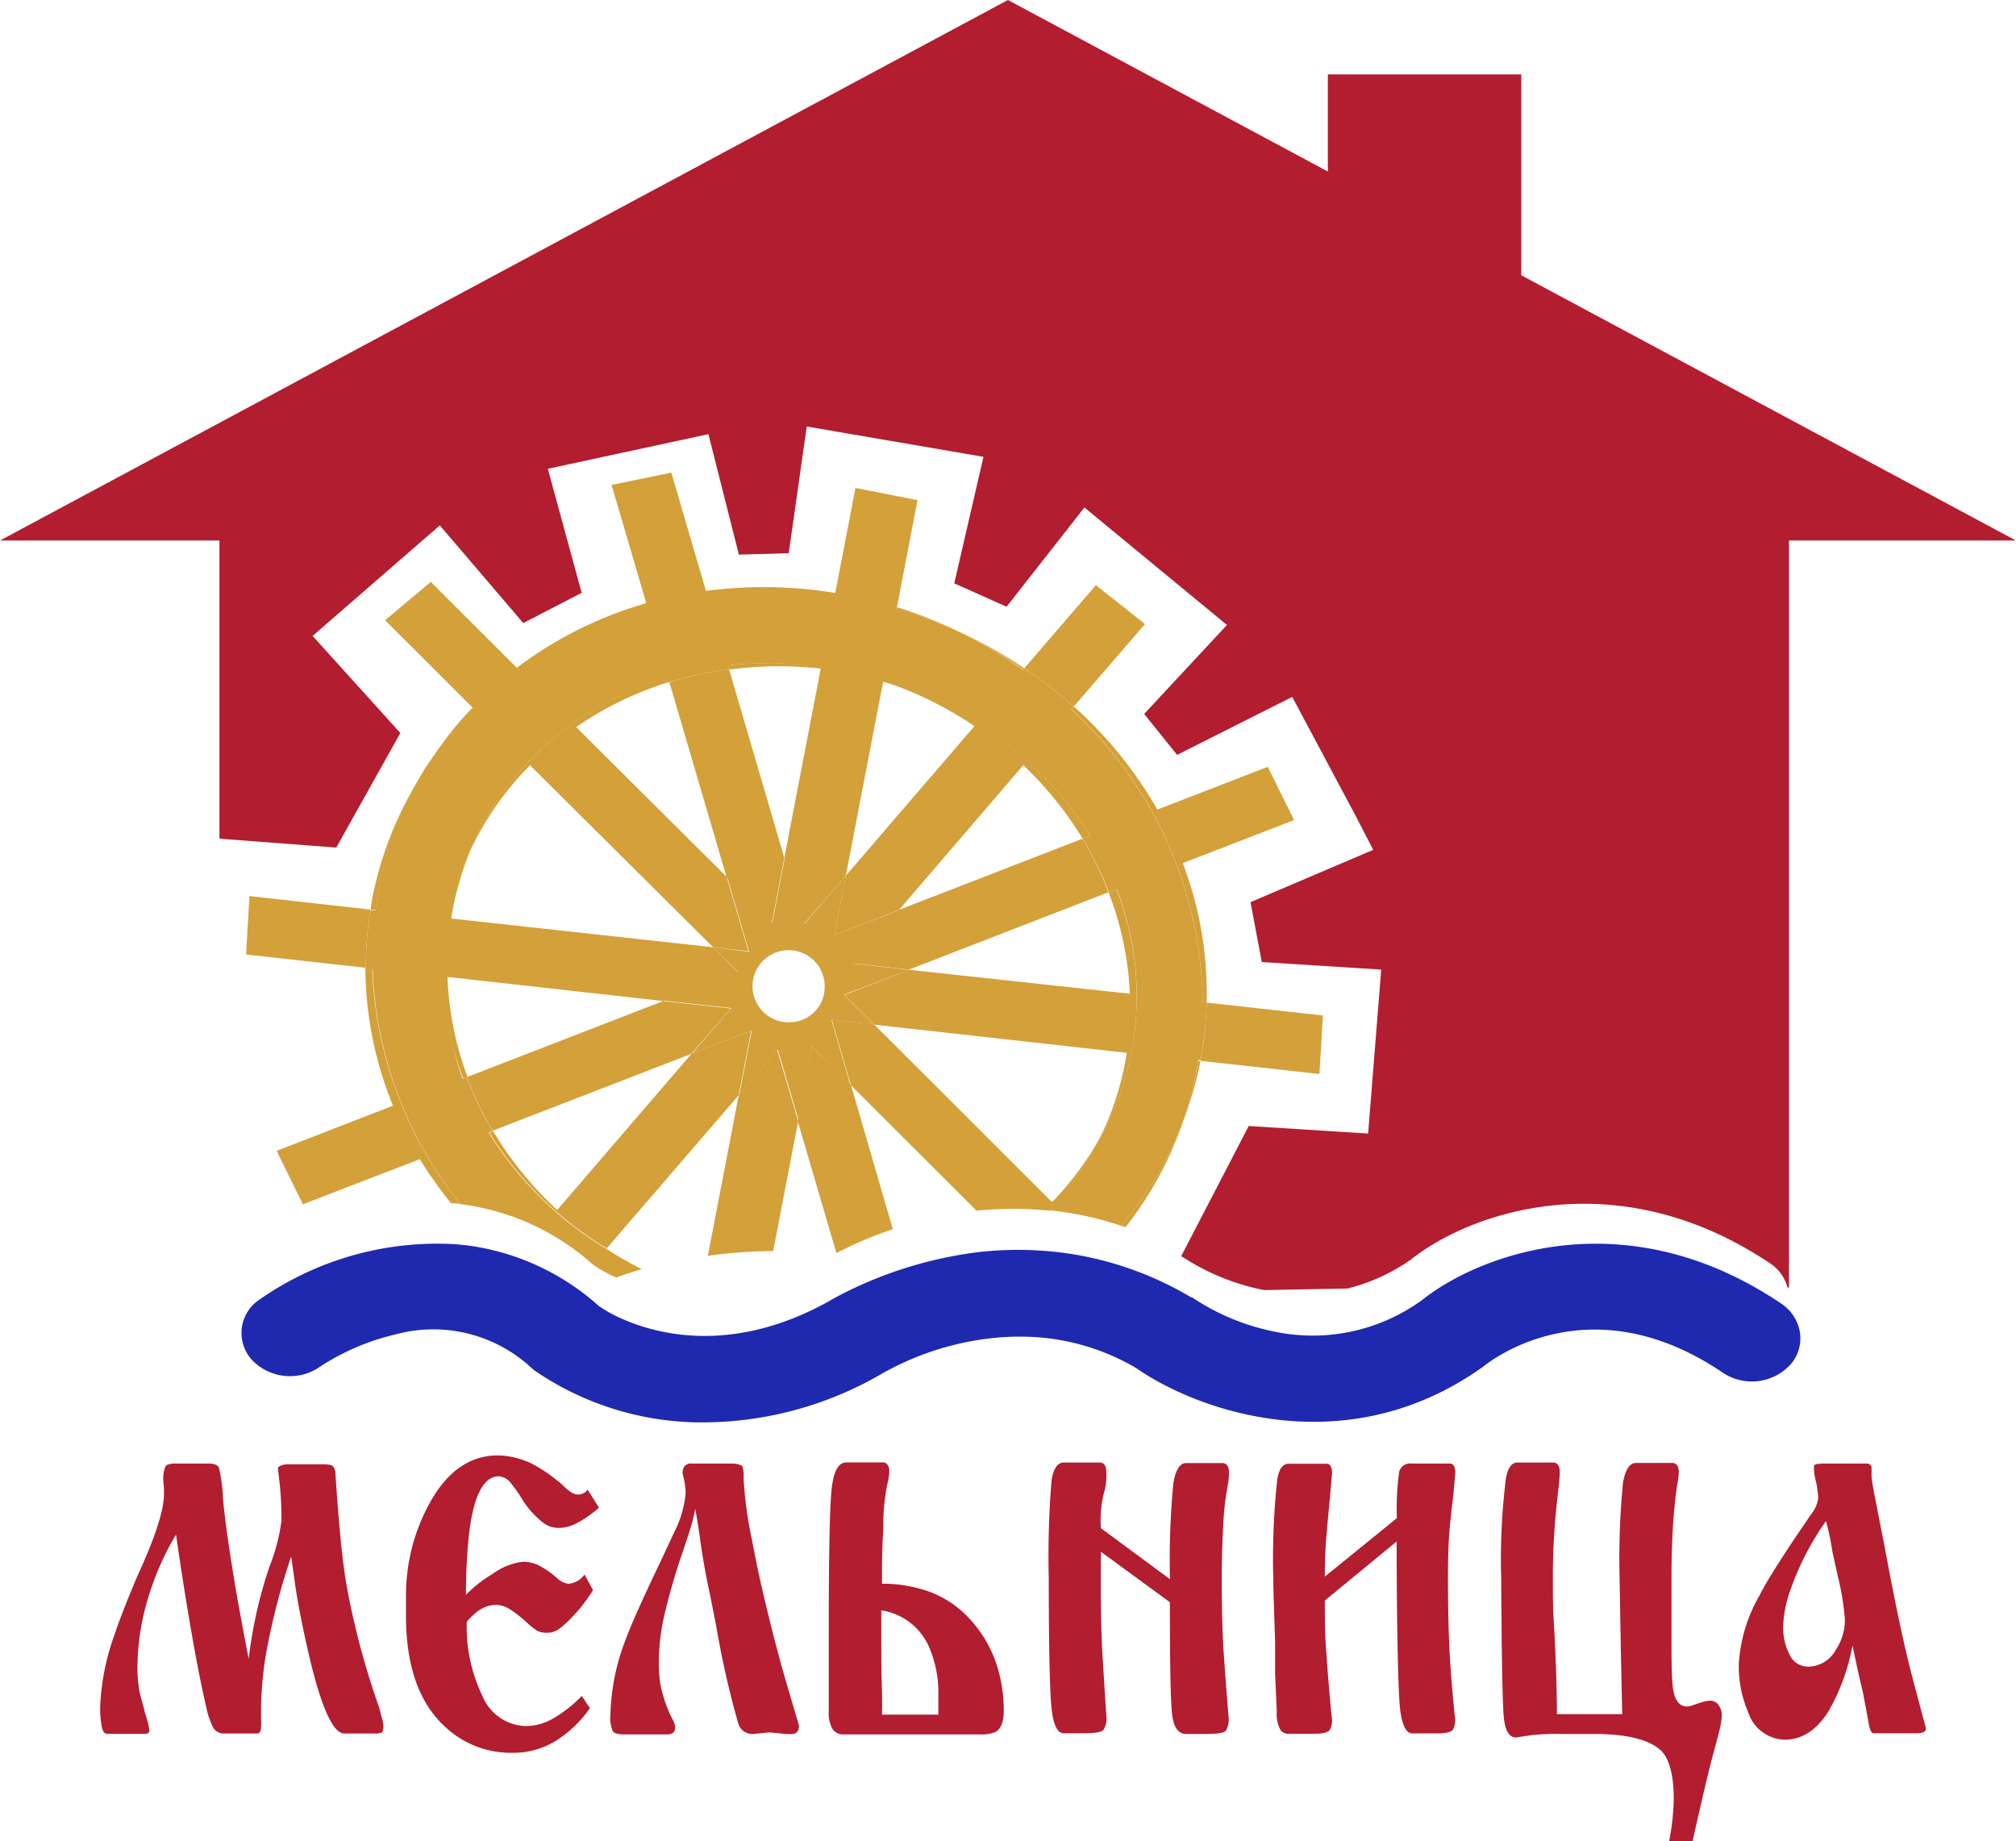 <svg xmlns="http://www.w3.org/2000/svg" viewBox="0 0 178.77 163.27"><defs><style>.cls-1{fill:#b21d2f;}.cls-2{fill:none;}.cls-3{fill:#d3a039;}.cls-4{fill:#1e29af;}</style></defs><g id="Слой_2" data-name="Слой 2"><g id="Слой_1-2" data-name="Слой 1"><path class="cls-1" d="M15.47,129.78h3c.51,0,.82.12.94.36a13.68,13.68,0,0,1,.36,2.65q.18,2.29.95,7c.3,1.85.75,4.29,1.33,7.31a41.72,41.72,0,0,1,1-5.35c.28-1.07.58-2.08.91-3a16.55,16.55,0,0,0,1-3.91,30.1,30.1,0,0,0-.15-3.19c-.11-.92-.16-1.42-.16-1.49s.3-.31.88-.31h3.12c.48,0,.78.06.89.18a1.11,1.11,0,0,1,.21.7c.28,4.35.6,7.58.95,9.67a69.27,69.27,0,0,0,2.9,10.95c.07.24.15.53.22.85A3.67,3.67,0,0,1,34,153c0,.38-.06.59-.17.64a1.72,1.72,0,0,1-.67.08H30.53c-1.06,0-2.18-2.62-3.34-7.87q-.77-3.45-1.07-5.71l-.3-2.11a59.24,59.24,0,0,0-1.91,7,32.11,32.11,0,0,0-.76,6.32v1.14a3.78,3.78,0,0,1,0,.56c0,.45-.11.67-.34.67H19.92a1.11,1.11,0,0,1-1-.49,7.49,7.49,0,0,1-.65-1.93q-.57-2.46-1.18-5.91-.79-4.49-1.48-9.31a24.66,24.66,0,0,0-2.53,5.81,21.29,21.29,0,0,0-.89,6,11.32,11.32,0,0,0,.22,2.31c.23.82.38,1.41.46,1.75a7.41,7.41,0,0,1,.38,1.49c0,.21-.14.31-.42.31H9.49c-.23,0-.39-.22-.47-.67a8.35,8.35,0,0,1-.14-1.64A21.11,21.11,0,0,1,10.14,145c.53-1.58,1.22-3.29,2-5.15q2.4-5.19,2.4-7.35c0-.28,0-.48,0-.62a7.94,7.94,0,0,1-.07-.87,3.14,3.14,0,0,1,.09-.62c.06-.27.15-.44.27-.49A1.72,1.72,0,0,1,15.47,129.78Z"/><path class="cls-1" d="M52.11,132.1l1,1.59A9,9,0,0,1,51.27,135a3.61,3.61,0,0,1-1.71.49,2.27,2.27,0,0,1-1.33-.41,7.84,7.84,0,0,1-2-2.26,12.81,12.81,0,0,0-.88-1.24,1.55,1.55,0,0,0-1.1-.67q-2.13,0-2.7,5.51a50.05,50.05,0,0,0-.23,5,11.47,11.47,0,0,1,2.36-1.85,5.65,5.65,0,0,1,2.7-1.08,3.24,3.24,0,0,1,1.41.33,8.2,8.2,0,0,1,1.6,1.11,1.72,1.72,0,0,0,1,.51,1.9,1.9,0,0,0,1.44-.82l.76,1.39a17.57,17.57,0,0,1-1.14,1.59c-.23.28-.53.6-.91,1a7.56,7.56,0,0,1-1,.87,1.68,1.68,0,0,1-1,.31,1.86,1.86,0,0,1-.87-.15,6.48,6.48,0,0,1-.92-.72,10.8,10.8,0,0,0-1.54-1.21,2.38,2.38,0,0,0-1.27-.39,2.8,2.8,0,0,0-1.64.62,6.76,6.76,0,0,0-.91.88,14.11,14.11,0,0,0,1.39,6.58,4.27,4.27,0,0,0,3.9,2.67,4.8,4.8,0,0,0,2.22-.59,11.64,11.64,0,0,0,2.69-2.08l.72,1.08a10.25,10.25,0,0,1-2.95,2.85,7.05,7.05,0,0,1-3.9,1.11,8.49,8.49,0,0,1-5.94-2.26Q36,150,36,143.26v-1.75a17,17,0,0,1,1.91-7.87q2.36-4.57,6.24-4.58a7.17,7.17,0,0,1,3.5,1,15,15,0,0,1,2.2,1.59,4.85,4.85,0,0,0,.78.67,1.18,1.18,0,0,0,.63.21A1.07,1.07,0,0,0,52.11,132.1Z"/><path class="cls-1" d="M61.66,133.8c-.15.72-.32,1.37-.5,1.95l-.6,1.81a57.12,57.12,0,0,0-1.68,5.8,19.35,19.35,0,0,0-.46,3.95,12,12,0,0,0,.12,1.93,12.2,12.2,0,0,0,.53,1.93,10.19,10.19,0,0,0,.57,1.29,1.61,1.61,0,0,1,.23.72c0,.42-.24.62-.72.62H55.34c-.53,0-.87-.09-1-.28a3.06,3.06,0,0,1-.21-1.47,19.57,19.57,0,0,1,1.34-6.63q.65-1.8,2.81-6.33c.51-1.06,1-2.14,1.52-3.24a9.57,9.57,0,0,0,1-3.44,6.81,6.81,0,0,0-.22-1.55,1,1,0,0,1,0-.61.7.7,0,0,1,.76-.47h3.42c.61,0,1,.11,1.1.31a3.68,3.68,0,0,1,.08,1,34.76,34.76,0,0,0,.72,5.36c.28,1.48.59,3,.92,4.44q1.17,5,2.13,8.25c.38,1.3.76,2.59,1.14,3.86,0,.52-.22.77-.65.77h-.42l-1.56-.15-1.52.15a1.31,1.31,0,0,1-1.25-1,80.82,80.82,0,0,1-1.94-8.58L63,141.6c-.23-1.07-.42-2-.57-2.89-.05-.28-.13-.74-.23-1.4l-.26-1.81Z"/><path class="cls-1" d="M84.64,153.8H74.82a1.1,1.1,0,0,1-1-.49,2.76,2.76,0,0,1-.33-1.52V144.9q0-10.35.25-12.79c.16-1.62.6-2.43,1.31-2.43h3.31c.33.07.5.34.5.82a5,5,0,0,1-.15,1,17.77,17.77,0,0,0-.38,4c-.08,1.34-.12,2.63-.12,3.86v1.08a12.18,12.18,0,0,1,4.24.72A9.15,9.15,0,0,1,86,143.57a11.07,11.07,0,0,1,2.48,4.37,13.33,13.33,0,0,1,.53,3.75c0,1-.25,1.63-.76,1.91a3.45,3.45,0,0,1-1.41.2H84.64Zm-6.43-1.75h5v-1.67a10.27,10.27,0,0,0-.76-4.18,5.51,5.51,0,0,0-4.3-3.4c0,.31,0,.64,0,1s0,.64,0,.88v.88c0,1.25,0,2.62.05,4.11S78.21,152,78.21,152.05Z"/><path class="cls-1" d="M103.74,142.08l-6.12-4.48v3.19q0,3.71.16,6.22c.1,1.68.21,3.42.33,5.2a1.79,1.79,0,0,1-.28,1.21c-.19.19-.76.28-1.72.28H94.33c-.57,0-.94-.76-1.09-2.29S93,146.07,93,140a82.62,82.62,0,0,1,.25-8.76c.16-1,.53-1.55,1.08-1.55h3.28c.33.07.49.34.49.82a5.43,5.43,0,0,1-.24,2,10.06,10.06,0,0,0-.24,3l6.13,4.53a70.08,70.08,0,0,1,.3-8.52c.2-1.19.58-1.78,1.14-1.78h3.3c.33.07.49.34.49.82a5.82,5.82,0,0,1-.07.93c-.18,1-.29,1.81-.34,2.34s-.11,1.43-.16,2.7-.07,2.38-.07,3.34q0,4.27.19,6.92c.12,1.77.26,3.59.42,5.48a2,2,0,0,1-.25,1.21c-.17.19-.74.28-1.73.28h-1.79c-.69,0-1.1-.57-1.24-1.72S103.74,147.53,103.74,142.08Z"/><path class="cls-1" d="M117.48,139.81l6.39-5.19a23.53,23.53,0,0,1,.2-4.09,1,1,0,0,1,1.11-.75h3.37c.33,0,.5.28.5.83l-.19,2.11c-.18,1.44-.3,2.58-.36,3.44s-.1,2.08-.1,3.65q0,3.81.13,6.41t.48,6a1.79,1.79,0,0,1-.17,1.16c-.17.22-.62.33-1.36.33h-2.26c-.58,0-1-.92-1.12-2.76s-.25-6.59-.25-14.26l-6.37,5.24c0,1.4,0,2.84.11,4.32s.24,3.46.5,6a1.79,1.79,0,0,1-.17,1.16q-.26.33-1.35.33h-2.25a.88.88,0,0,1-.76-.31,3,3,0,0,1-.34-1.7l-.15-3.24c0-1.26,0-2.26,0-3-.1-2.84-.16-4.66-.16-5.45a66.4,66.4,0,0,1,.35-8.85c.15-.92.49-1.39,1-1.39h3.37c.32,0,.49.28.49.83l-.18,2.11c-.12,1.2-.22,2.32-.31,3.36S117.48,138.37,117.48,139.81Z"/><path class="cls-1" d="M138.06,152h5.79l-.12-5.62-.11-6.34a70.45,70.45,0,0,1,.3-8.56c.21-1.17.59-1.75,1.15-1.75h3.31c.33.07.49.34.49.82a7.63,7.63,0,0,1-.13,1.06c-.09.53-.18,1.27-.27,2.21s-.15,1.93-.19,3-.06,2.05-.06,3.08v4.84c0,2.09,0,3.65.1,4.68s.37,1.64.93,1.85a1.13,1.13,0,0,0,.69,0l.78-.26a3.17,3.17,0,0,1,.89-.2.9.9,0,0,1,.8.41,1.48,1.48,0,0,1,.27.82,5,5,0,0,1-.12,1c-.07.38-.26,1.1-.55,2.16s-.6,2.31-.93,3.73-.67,2.89-1,4.4H148a21.32,21.32,0,0,0,.42-3.76c0-2.09-.36-3.51-1.06-4.27-1-1-3-1.54-6-1.54h-2.95a22.46,22.46,0,0,0-2.49.09l-1.49.22q-.91,0-1.08-1.8T133.12,140a58.1,58.1,0,0,1,.42-8.92c.17-.92.52-1.39,1-1.39h3.28c.33.07.49.34.49.82s-.06,1.08-.19,2.19-.23,2.23-.3,3.34-.12,2.38-.12,3.78,0,2.82.08,3.91C138,147.56,138.06,150.31,138.06,152Z"/><path class="cls-1" d="M161.62,129.78h3.88a.43.43,0,0,1,.46.31c0,.24,0,.5,0,.77s.1.83.25,1.65l.57,2.93.31,1.54q1.22,6.69,2.32,11.11c.45,1.72.91,3.43,1.37,5.15a.35.35,0,0,1-.27.38,1.52,1.52,0,0,1-.49.08h-3.88c-.18,0-.32-.27-.42-.82l-.5-2.68-.45-1.95-.5-2.32a18.64,18.64,0,0,1-2.09,5.76c-1.07,1.72-2.37,2.58-3.92,2.58a3.49,3.49,0,0,1-3.23-2.42,10.26,10.26,0,0,1-.84-4.27,13.66,13.66,0,0,1,1.82-6.07c.49-1,1.46-2.55,2.93-4.78.18-.28.73-1.08,1.64-2.42a2.94,2.94,0,0,0,.65-1.44,5,5,0,0,0-.08-.77c0-.31-.11-.64-.19-1a5.15,5.15,0,0,1-.11-1c0-.17.1-.26.32-.28Zm.3,5.1a24.69,24.69,0,0,0-3.19,6.22,10.35,10.35,0,0,0-.61,3.19,5.25,5.25,0,0,0,.55,2.39,1.79,1.79,0,0,0,1.69,1.11,2.83,2.83,0,0,0,2.44-1.5,4.83,4.83,0,0,0,.8-2.67,23.6,23.6,0,0,0-.61-3.76l-.5-2.26A22.09,22.09,0,0,0,161.92,134.88Z"/><path class="cls-2" d="M72.78,59.29a33,33,0,0,0-8.13.06l4.9,16.73Z"/><path class="cls-2" d="M63.24,84,47,67.86a26.55,26.55,0,0,0-5.36,7.71A26.07,26.07,0,0,0,40,81.45Z"/><path class="cls-2" d="M68.56,110.94h-.35a44.42,44.42,0,0,0-5.44.42l2.74-14.25L53.8,110.7l0,0A31.78,31.78,0,0,0,57,112.55c-.88.25-1.64.5-2.3.73,3.22,1.44,9.88,3.17,18.3-1.47.21-.12.64-.37,1.26-.69l-3.43-11.7Z"/><path class="cls-2" d="M86.41,64.38a33.44,33.44,0,0,0-8.13-4L75,77.66Z"/><path class="cls-2" d="M79.21,109a35.85,35.85,0,0,1,7.39-1.64L75.47,96.25Z"/><path class="cls-2" d="M39.68,86.63a28.35,28.35,0,0,0,1.78,8.88l17.4-6.74Z"/><path class="cls-2" d="M49.41,107.3,61.35,93.45l-17.62,6.82A31.6,31.6,0,0,0,49.41,107.3Z"/><path class="cls-2" d="M70.13,84.26a3.2,3.2,0,1,0,3,3.19A3.12,3.12,0,0,0,70.13,84.26Z"/><path class="cls-2" d="M120,114.28l-7.42.14A16.85,16.85,0,0,0,120,114.28Z"/><path class="cls-2" d="M90.74,67.85,79.65,80.71,96,74.37A31.42,31.42,0,0,0,90.74,67.85Z"/><path class="cls-2" d="M100.22,88.16a28.25,28.25,0,0,0-1.89-9L80.64,86Z"/><path class="cls-2" d="M77.51,90.84,93.29,106.6a27,27,0,0,0,4.13-5.5,25.9,25.9,0,0,0,2.5-7.76Z"/><path class="cls-2" d="M64.43,77.79,59.36,60.5a30.38,30.38,0,0,0-8.27,4Z"/><path class="cls-1" d="M134.9,24.41V6.6H117.75v8.61L89.38,0,0,47.93H19.46V74.37l10.36.79L35.5,65l-7.78-8.61L39,46.59l7.4,8.66,5.18-2.68-3-11,14.24-3.07,2.7,10.68,4.42-.12,1.6-11.24,15.67,2.69L84.62,51.73l4.64,2.07L96.16,45,108.8,55.42l-7.34,7.89,2.92,3.63,10.21-5.14,5.63,10.56,1.55,3L110.89,80l1,5.31,10.59.67-1.16,14.54-10.59-.67-6,11.57.07,0,.3.19a20.35,20.35,0,0,0,7,2.79l7.39-.14a16.84,16.84,0,0,0,5.64-2.58c5-4,18-8.89,31.79.32a3.68,3.68,0,0,1,1.59,2.18h.13V47.93h20.12Z"/><path class="cls-3" d="M99.8,108.82a31.69,31.69,0,0,0,5.12-9.41,32.11,32.11,0,0,1-5.52,9.28Z"/><path class="cls-3" d="M80.64,86l-5.77,2.23,2.64,2.63,22.41,2.5a25.9,25.9,0,0,1-2.5,7.76,25.55,25.55,0,0,0,2.92-7.88A26.22,26.22,0,0,0,99,78.85l-.7.27a28.25,28.25,0,0,1,1.89,9Z"/><path class="cls-3" d="M75,77.66l-1,5.26,5.7-2.21L90.74,67.85A31.42,31.42,0,0,1,96,74.37l.68-.26A31.93,31.93,0,0,0,78.28,60.39v0a33.44,33.44,0,0,1,8.13,4Z"/><path class="cls-3" d="M58.86,88.77l6.57-2.55L63.24,84,40,81.45a26.07,26.07,0,0,1,1.67-5.88,25.93,25.93,0,0,0-.59,20.08l.38-.14a28.35,28.35,0,0,1-1.78-8.88Z"/><path class="cls-3" d="M85,56a39.83,39.83,0,0,0-5.47-2.16l0,.17A39.91,39.91,0,0,1,85,56Z"/><path class="cls-3" d="M66.61,91.41l-5.26,2L49.41,107.3a31.6,31.6,0,0,1-5.68-7l-.34.13A31,31,0,0,0,53.8,110.7L65.51,97.11Z"/><path class="cls-3" d="M117,95.24l.31-5.19L107,88.91a31.39,31.39,0,0,1-.54,5.16Z"/><path class="cls-3" d="M101.53,55.34l-4.35-3.45-6.35,7.37a38.49,38.49,0,0,1,4.38,3.4Z"/><path class="cls-3" d="M68.45,81.8l1.1-5.72-4.9-16.73a31.68,31.68,0,0,0-5.29,1.15l5.07,17.29Z"/><path class="cls-3" d="M22.12,79.46l-.3,5.18,10.62,1.18a32.23,32.23,0,0,1,.41-5.16Z"/><path class="cls-3" d="M41.91,62.75c-.37.39-.75.78-1.11,1.2a32,32,0,0,0-3.16,4.37,33.31,33.31,0,0,1,4.44-5.4Z"/><path class="cls-3" d="M72,92.83l-1.26,6.59,3.43,11.7a35.13,35.13,0,0,1,5-2.12L75.47,96.25Z"/><path class="cls-3" d="M74,52.89l.06-.31a39.35,39.35,0,0,0-11.46-.18L59.53,41.91,54.23,43l3.08,10.49a35,35,0,0,0-11.47,5.72l.28.28A38.6,38.6,0,0,1,74,52.89Z"/><path class="cls-3" d="M97.42,101.1a27,27,0,0,1-4.13,5.5L77.51,90.84l-3.75-.41,1.71,5.82L86.6,107.36a31.37,31.37,0,0,1,6.44,0c.29-.3.57-.6.84-.91A26.27,26.27,0,0,0,97.42,101.1Z"/><path class="cls-3" d="M75.6,85.42l5,.56,17.69-6.86A30.2,30.2,0,0,0,96,74.37L79.65,80.71Z"/><path class="cls-3" d="M81.36,44.35l-5.5-1.08-1.79,9.31a38.67,38.67,0,0,1,5.46,1.3Z"/><path class="cls-3" d="M72.78,59.29,69.55,76.08l1.72,5.86L75,77.66l3.32-17.25A32.48,32.48,0,0,0,64.54,59l.11.38A33,33,0,0,1,72.78,59.29Z"/><path class="cls-3" d="M65.51,97.11l-2.74,14.25a44.42,44.42,0,0,1,5.44-.42h.35l2.22-11.52-1.85-6.28Z"/><path class="cls-3" d="M33,85.89l-.6-.07a32.67,32.67,0,0,0,2.45,12.23l-10.32,4,2.33,4.74,10.37-4A36.25,36.25,0,0,0,40,106.7c.27,0,.55,0,.82.08A35.53,35.53,0,0,1,33,85.89Z"/><path class="cls-3" d="M90.83,59.26A39.62,39.62,0,0,0,85,56a40.19,40.19,0,0,1,5.71,3.35Z"/><path class="cls-3" d="M63.24,84l3.13.35-1.94-6.6L51.09,64.47a30.38,30.38,0,0,1,8.27-4l-.13-.45A27.84,27.84,0,0,0,46,68.51a26.22,26.22,0,0,0-4.35,7.06A26.55,26.55,0,0,1,47,67.86Z"/><path class="cls-3" d="M104.92,99.41a32.38,32.38,0,0,0,1.54-5.33h0l-.2,0A32.2,32.2,0,0,1,104.92,99.41Z"/><path class="cls-3" d="M37.64,68.32A31.74,31.74,0,0,0,33,79.73c-.06.31-.09.62-.14.93l.45,0A31.86,31.86,0,0,1,37.64,68.32Z"/><path class="cls-3" d="M38.2,51.6,34.15,55l7.76,7.75a33.42,33.42,0,0,1,3.93-3.52Z"/><path class="cls-3" d="M106.65,88.87l.35,0a32.23,32.23,0,0,0-2.12-12.33l9.87-3.82L112.42,68l-9.79,3.79a36.6,36.6,0,0,0-7.42-9.15l-.2.24A35.93,35.93,0,0,1,106.65,88.87Z"/><path class="cls-3" d="M64.81,89.43l-6-.66-17.4,6.74a30,30,0,0,0,2.27,4.76l17.62-6.82Z"/><path class="cls-3" d="M80.64,86l-5-.56,4.05-4.71L74,82.92l1-5.26-3.69,4.28-1.72-5.86-1.1,5.72-4-4,1.94,6.6L63.24,84l2.19,2.18-6.57,2.55,6,.66-3.46,4,5.26-2-1.1,5.7,3.42-4,1.85,6.28L72,92.83l3.43,3.42-1.71-5.82,3.75.41-2.64-2.63ZM70.13,90.65a3.2,3.2,0,1,1,3-3.2A3.12,3.12,0,0,1,70.13,90.65Z"/><path class="cls-3" d="M40.83,106.78a21.64,21.64,0,0,1,11.79,5.39,12.88,12.88,0,0,0,2,1.11c.66-.23,1.42-.48,2.3-.73a31.78,31.78,0,0,1-3.18-1.83l0,0a31,31,0,0,1-10.41-10.3l.34-.13a30,30,0,0,1-2.27-4.76l-.38.14A27.62,27.62,0,0,1,46,68.51a27.84,27.84,0,0,1,13.21-8.46l.13.45a31.68,31.68,0,0,1,5.29-1.15L64.54,59a32.48,32.48,0,0,1,13.74,1.44v0A31.93,31.93,0,0,1,96.69,74.11l-.68.26a30.2,30.2,0,0,1,2.32,4.75l.7-.27a26.22,26.22,0,0,1,1.31,14.37,25.55,25.55,0,0,1-2.92,7.88,26.27,26.27,0,0,1-3.54,5.31c-.27.31-.55.61-.84.91a29.15,29.15,0,0,1,6.36,1.37,32.11,32.11,0,0,0,5.52-9.28A32.2,32.2,0,0,0,106.26,94l.2,0a31.39,31.39,0,0,0,.54-5.16l-.35,0A35.93,35.93,0,0,0,95,62.9l.2-.24a38.49,38.49,0,0,0-4.38-3.4l-.12.13A40.19,40.19,0,0,0,85,56a39.91,39.91,0,0,0-5.5-2l0-.17a38.67,38.67,0,0,0-5.46-1.3l-.06.31a38.6,38.6,0,0,0-27.89,6.62l-.28-.28a33.42,33.42,0,0,0-3.93,3.52l.17.17a33.31,33.31,0,0,0-4.44,5.4A31.86,31.86,0,0,0,33.3,80.71l-.45,0a32.23,32.23,0,0,0-.41,5.16l.6.07A35.53,35.53,0,0,0,40.83,106.78Z"/><path class="cls-3" d="M87.1,115.05a9,9,0,0,0,2.61,1.11A8.54,8.54,0,0,0,92.15,115,22.24,22.24,0,0,0,87.1,115.05Z"/><path class="cls-4" d="M158,115.63c-13.86-9.38-26.86-4.37-31.92-.33A16.49,16.49,0,0,1,113,118.08a20.33,20.33,0,0,1-7-2.84l-.3-.2-.08,0a29.63,29.63,0,0,0-5.36-2.51l-.4-.14A29.4,29.4,0,0,0,93.49,111a31.37,31.37,0,0,0-6.44,0,36.4,36.4,0,0,0-12.4,3.76c-.62.32-1.05.57-1.25.69-8.43,4.64-15.08,2.91-18.3,1.47a11.94,11.94,0,0,1-2-1.11,21.7,21.7,0,0,0-11.8-5.39l-.81-.08A27.5,27.5,0,0,0,23,115.25a3.54,3.54,0,0,0-.65,5.35,4.65,4.65,0,0,0,6,.61,21,21,0,0,1,6.72-2.88,12.79,12.79,0,0,1,12.09,3l.24.2a26.22,26.22,0,0,0,15.13,4.6A31.61,31.61,0,0,0,78,121.93l.21-.12a25.38,25.38,0,0,1,9.34-3.1,22.24,22.24,0,0,1,5-.08,20.16,20.16,0,0,1,8.21,2.69c5.45,3.8,18.63,8.53,30.73-.11l.18-.14c1-.76,9.64-7.12,21.11.66a4.64,4.64,0,0,0,6-.74,3.49,3.49,0,0,0,.77-3.13A3.79,3.79,0,0,0,158,115.63Z"/></g></g></svg>